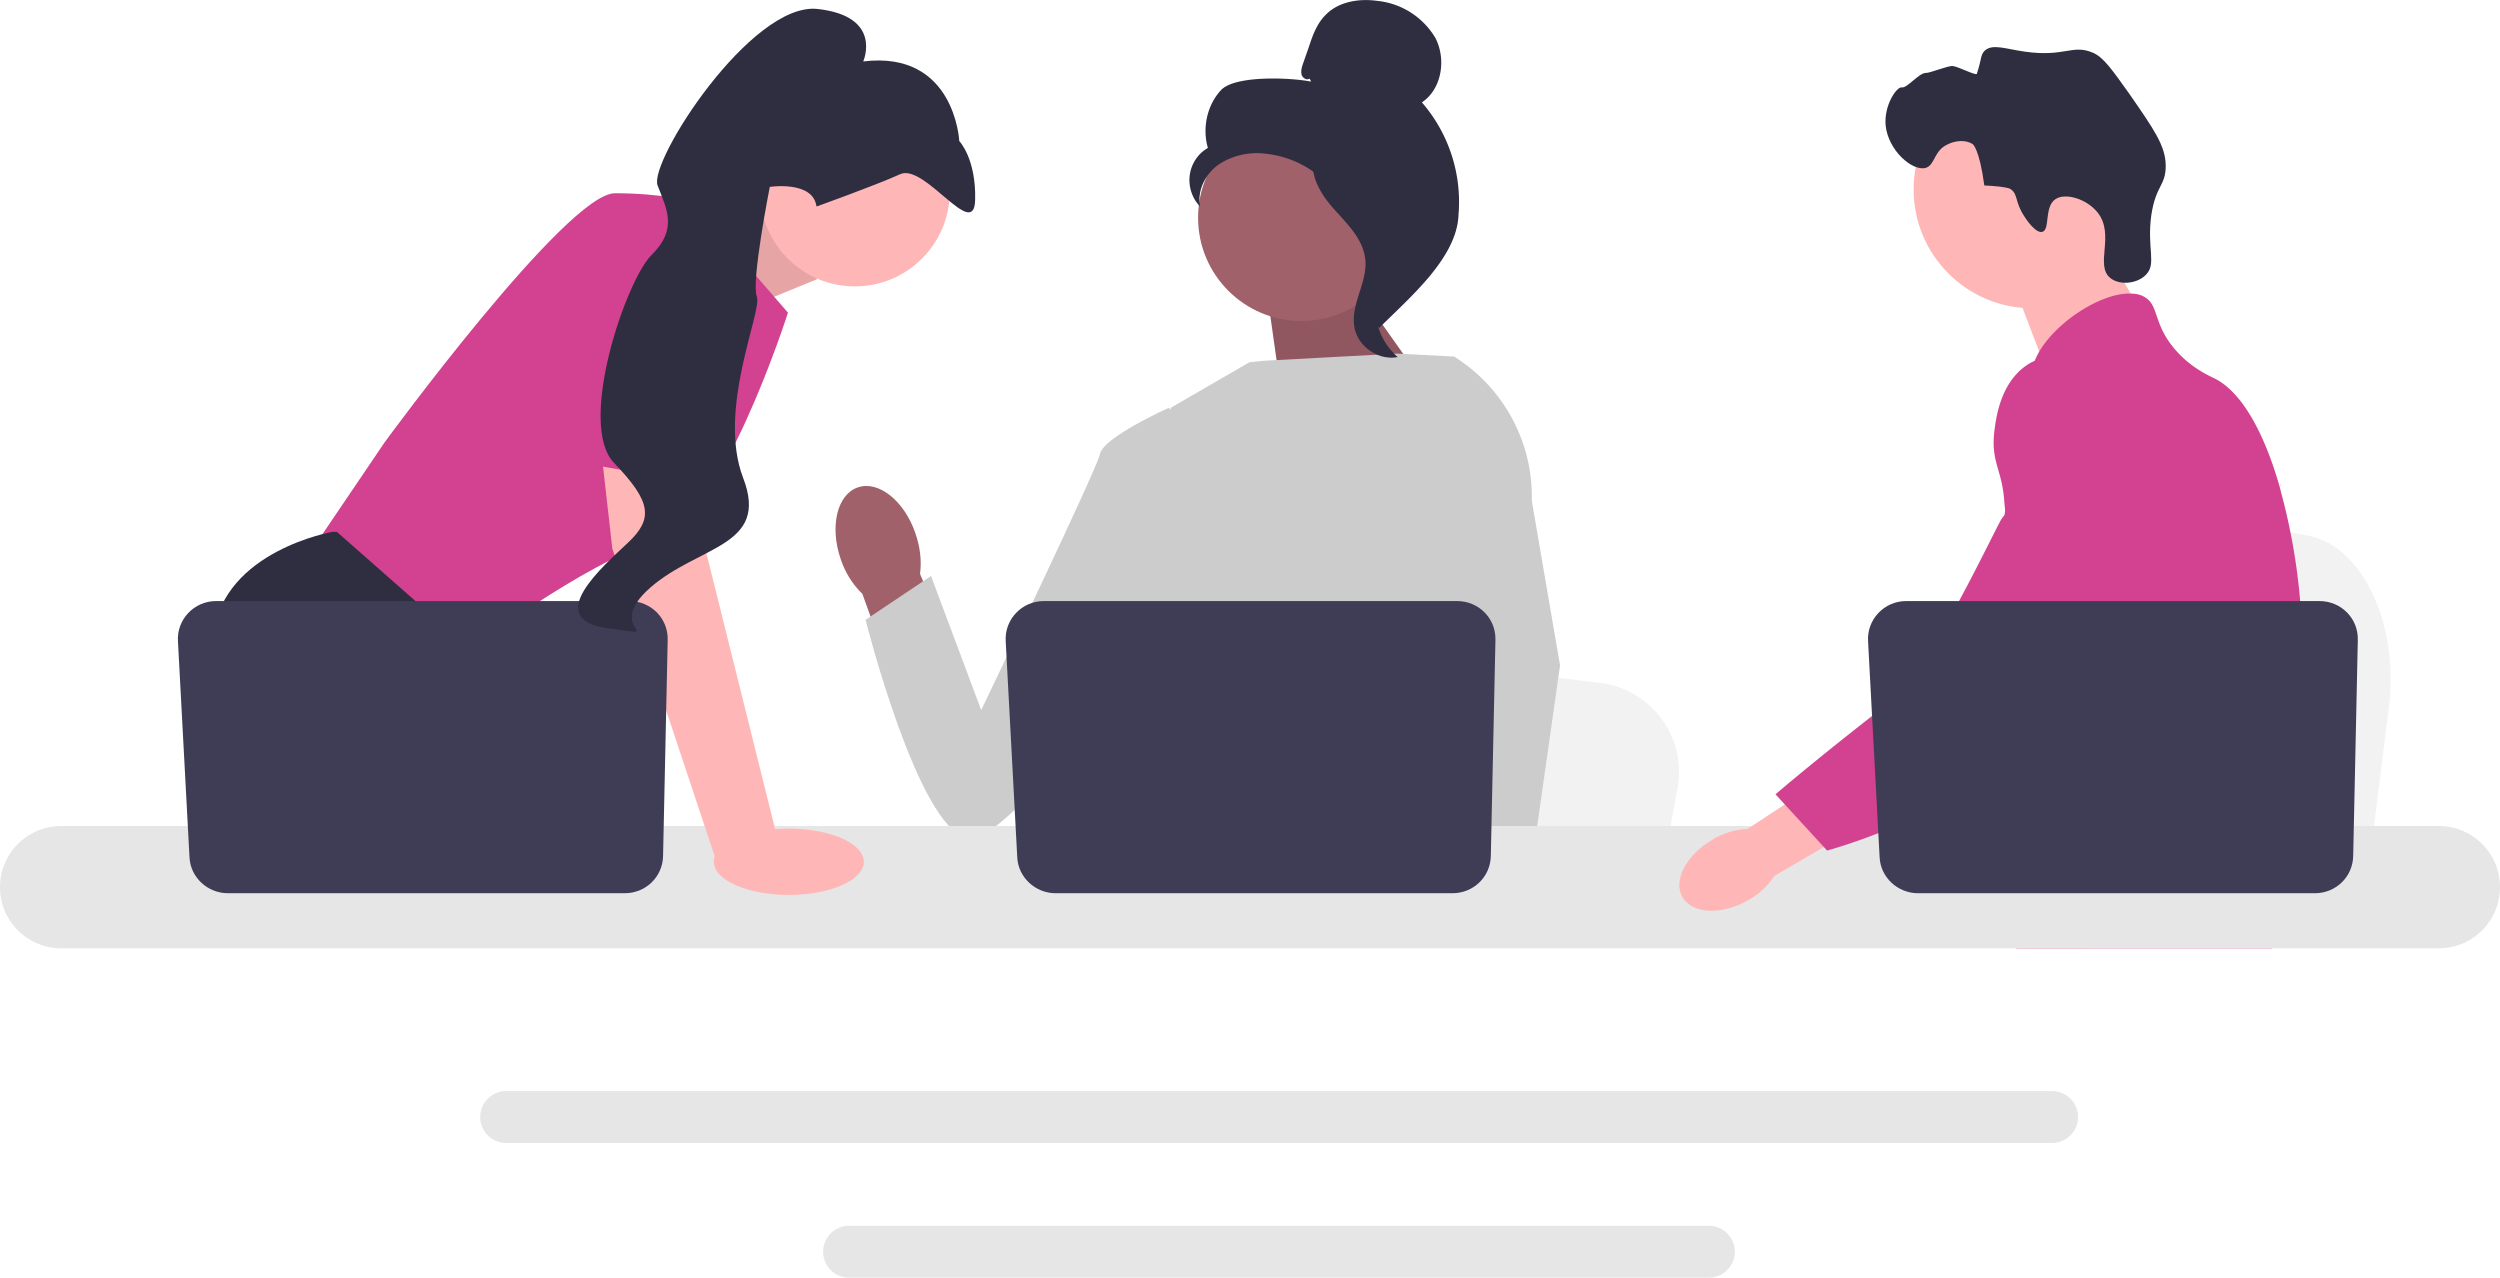 <svg xmlns="http://www.w3.org/2000/svg" width="866.8" height="443.1" viewBox="0 0 866.8 443.1" xmlns:xlink="http://www.w3.org/1999/xlink"><path d="m828.3 245-2.7 21.6-6.7 53.7H683.5l4-48 .5-5.7c3.9-47 8.1-100.2 8.1-100.2l17.8 3.3 34.5 6.4 14.1 2.6 37.7 7c18.8 3.5 31.7 30.7 28.1 59.3Z" fill="#f2f2f2"/><polygon points="725.9 79.4 742.6 108.5 710.6 131.2 696.9 95.4 725.9 79.4" fill="#ffb6b6"/><circle cx="704.7" cy="65.7" r="41.2" fill="#ffb6b6"/><path d="M701.8 74.9c-3.3-5-2-7.6-4.8-9.4 0 0-1-.8-9-1.2-1.7-12.7-4-14.3-4-14.3-2.5-1.7-6.2-1.2-8.6 0-5 2.2-4.4 7.2-7.7 8.2-4.7 1.3-13-6.1-13.9-14.6-.7-7 3.8-13.6 5.6-13.3 1.7.4 6-5 8.2-5 1.5.1 7.8-2.6 9.5-2.4 1.9.2 8 3.4 8.3 2.7 1.7-5 1.2-6.5 2.7-8 2.7-2.5 7-.7 13.9.3 14 2 16.5-2.7 23.7.4 3.7 1.6 6.7 6 12.7 14.4 8.3 12 12.5 17.9 12.5 24.8 0 7-3.4 6.6-5 17.1-1.6 11.7 2 17-2 20.8-3 3-9 3.6-12.2 1-5.5-4.4 1.7-15-4.4-22.7-3.8-4.8-11.3-7-14.7-4.6-3.9 2.7-1.7 10.5-4.5 11.3-2.3.6-5.8-4.6-6.3-5.5Z" fill="#2f2e41"/><path d="M797.9 237.3c-1.2 19.7-5.8 26-7.4 49.1-.3 5.1-.5 11-.5 18.1v5.3c0 3.6 0 7-.5 10.5-.3 2.7-.9 5.5-1.8 8.5H699a61.7 61.7 0 0 1-1.6-10.7c-.2-3-.5-5.7-1.2-8.3-.8-3.7-2.4-7-5.6-10.4a28.3 28.3 0 0 0-3.9-3.3l-.7-.5c-3.5-2.4-6.9-4.2-9.8-9.2l-.1-.2c-.5-.8-1.8-3.1-2.8-6.2-1-3.1-1.6-7-.5-11.2 2.6-9.6 12.1-10.5 19.9-20.3a44.4 44.4 0 0 0 8.5-23.1 52.7 52.7 0 0 0-.1-17c-2.4-14.5-9.4-23.4-4.5-36.3 1.6-4 3.8-7.1 6-9.7 4.7-5.6 9.6-9.2 8.8-16.3-.9-7.2-6.4-8.2-7-14.5-.3-3.2.8-6.5 2.7-9.8 6.3-10.6 21.8-20.4 31.7-20 1.9 0 3.5.4 4.8 1.2 5 2.9 2.9 9.2 10.4 18 5.5 6.5 11.8 9.2 14.2 10.4 9.5 5 17.2 19.5 22.4 38.1l.1.5a213.3 213.3 0 0 1 7.3 67.3Z" fill="#d24291"/><g><polygon points="731.3 304.7 729.5 309.8 728.4 312.9 725.7 320.3 722.7 328.8 703 328.8 706.3 320.3 707.8 316.3 710.4 309.8 714.6 298.8 731.3 304.7" fill="#ffb6b6"/><path d="M790.8 167.8c0 .7 0 1.4-.2 2.2a641.8 641.8 0 0 1-10.2 65 274 274 0 0 1-14.7 51.4 62.7 62.7 0 0 1-5.6 10.3c-3 4.4-6.2 8.6-9.5 12.6l-.4.5-1.7 1.9a163.8 163.8 0 0 1-17.6 17h-32l-4.6-2 3.5-4.5a131.3 131.3 0 0 0 3.5-4.8 231.2 231.2 0 0 0 17.1-28.1l1.5-2.9a106.6 106.6 0 0 0 12-35.3c.8-5.6 2-13.3 1.6-21.7-.2-5.6-1-11.5-3-17.4A48.4 48.4 0 0 0 726 202c-5.6-9.4-10.2-9.8-13.8-20-1.1-3-3.6-9.9-2.8-17.1 0-1 .2-1.8.4-2.7l.2-.8c.6-2.2 1.5-4.4 3-6.5 2.7-4 6.5-6.4 10-7.8 4-1.7 7.3-2 8-2.1 14.6-1.3 26 11 32.1 17.7 2.4 2.6 4.6 4.7 6.6 6.5 15.5 14 19.8 5 21 .4l.2-1.7Z" fill="#d24291"/><path d="M790.9 167.3Z" fill="#d24291"/></g><path d="M711.5 378.3h-536a9 9 0 0 0 0 18h536a9 9 0 0 0 0-18Z" fill="#e6e6e6"/><path d="M592.5 425H294.4a9 9 0 0 0 0 18h298.1a9 9 0 0 0 0-18Z" fill="#e6e6e6"/><polygon points="235.1 81.3 268.9 67.1 283.3 96.8 247.8 111.3 235.1 81.3" fill="#ffb6b6"/><polygon points="235.1 81.3 268.9 67.1 283.3 96.8 247.8 111.3 235.1 81.3" opacity=".1"/><path d="m239.9 70 33.3 38.4S250 181.5 226.8 188 161 226.5 161 226.5l-53.6-34.8 26-38.4S196.5 67 213.2 67c16.6 0 26.8 2.9 26.8 2.9Z" fill="#d24291"/><path d="M194.8 320.3h-77.5l-5-6.6-20-26.8-4.6-6.1S70.3 248.9 74 219.9c3.6-29 41.3-35.5 41.3-35.5h1.5l46.1 40.6-2.7 37.7 14.6 24.2 20 33.4Z" fill="#2f2e41"/><polygon points="133.1 320.3 112.4 320.3 112.4 289.5 133.1 320.3" fill="#2f2e41"/><path d="m581.6 273.5-2.5 13.4-6.5 33.4h-129l4-29.9c0-1.1.2-2.3.4-3.5l7.7-62.1 17 2 32.8 4 13.5 1.6 35.8 4.4a31.1 31.1 0 0 1 26.8 36.7Z" fill="#f2f2f2"/><path d="M764.1 320.3h-69.9l1.7-2 21-3.5 43.1-7s2 5 4.1 12.5Z" fill="#2f2e41"/><polygon points="467.5 95.8 497.9 138.8 444.8 140.4 439.1 99.9 467.5 95.8" fill="#a0616a"/><polygon points="467.5 95.8 497.9 138.8 444.8 140.4 439.1 99.9 467.5 95.8" opacity=".1"/><path id="uuid-ae755ff6-bb09-410e-86b1-7d1b81a37005-307" d="M317.4 184.9c-3.9-11.3-12.8-18.4-20-15.9-7.2 2.5-9.8 13.6-5.9 24.9 1.5 4.5 4 8.6 7.5 12l17.1 47.4 22.1-8.5L319 199c.6-4.7 0-9.5-1.6-14Z" fill="#a0616a"/><path d="M523.3 163v43.8l-4 16.2-8.5 33.3-6 30.6-4.6 22.9-1.6 8.1-3.7 2.4h-106c-6-3.6-9.4-6.4-9.4-6.4s1.7-1.6 3.6-4.1c3.2-4.3 7.1-11.2 4.7-17.9a12 12 0 0 1-.5-5c1-12.4 14.1-33.5 14.1-33.5l-2.7-31.3-1.2-13.8 8.4-66.9 27.3-15.8 4.7-.5 46.5-2.5 19.3 1 .9.3 18.7 39Z" fill="#ccc"/><g><polygon points="525.4 320.3 502.2 320.3 501.2 309.8 501.2 309.6 507.8 309.1 524.8 307.9 525.1 314.2 525.4 319.1 525.4 320.3" fill="#ffb6b6"/><path d="m531.1 173.6 9.8 57.1-8 56.2-1.2 8.8-2.2 15.5-.7 4.7v.5l.2 3.9h-27.5l-1-10.5-.1-1-2.1-21.5v-.4l-4.4-45.6 8.6-33 .6-2.4 3.8-56.5-3-25.6v-.3l.2.1.5.3c16.9 10.8 27 29.6 26.5 49.7Z" fill="#ccc"/></g><path d="m415.7 152.4-10.5-11s-22.7 10.2-23.8 16c-1.2 5.6-41.2 88.8-41.2 88.8l-17.4-46.5-22.7 15.2s18.2 72.2 35.2 75.6 74-85.5 74-85.5l6.4-52.6Z" fill="#ccc"/><path d="M845.6 286.4H21.2a21.2 21.2 0 0 0 0 42.4h824.4a21.2 21.2 0 0 0 0-42.4Z" fill="#e6e6e6"/><path d="m518.5 222-1.6 74.7c-.1 7.3-6 13-13.3 13H366c-7 0-13-5.5-13.3-12.5l-4-74.8c-.5-7.6 5.6-14 13.2-14h143.3c7.5 0 13.5 6 13.3 13.5Z" fill="#3f3d56"/><circle cx="296.4" cy="66.4" r="32.9" fill="#ffb6b6"/><polygon points="241.3 152.6 244.9 191.7 269.6 290.9 248.3 298.4 212.3 190.2 207.4 146.8 241.3 152.6" fill="#ffb6b6"/><path d="m231.5 222-1.6 74.7c-.1 7.3-6 13-13.3 13H79c-7 0-13-5.5-13.3-12.5l-4-74.8c-.5-7.6 5.6-14 13.2-14h143.3c7.5 0 13.5 6 13.3 13.5Z" fill="#3f3d56"/><ellipse cx="273.5" cy="298.8" rx="26" ry="11.5" fill="#ffb6b6"/><path d="m190.2 158.5 14.9-79.1s41.3-5.8 42.7 8-1 81-1 81l-56.6-9.9Z" fill="#d24291"/><path d="M283.1 71.6s20.4-7.3 29-11.2c8.5-3.9 25.6 23.4 26 9 .4-14.4-5.5-20.5-5.5-20.5s-1.5-31.5-33.3-27.6c0 0 7-15.7-15.9-18.2-23-2.4-58.6 53-55.4 61.2 3.2 8.3 7 15.1-2 24-9 8.8-26 58.8-13.1 72.2 12.9 13.4 13.7 19.3 4.9 27.6-8.9 8.4-29.8 26.5-7.2 29.7 22.6 3.2-2 .8 14.8-14 16.9-14.8 41.4-14.2 32.3-38-9.2-23.8 6.7-57.9 4.7-63-2-5.2 4.5-38 4.5-38s15-2.3 16.2 6.8Z" fill="#2f2e41"/><g><circle cx="451.2" cy="75.5" r="35.8" fill="#a0616a"/><path d="M454 27.3c-1 .6-2.4-.3-2.7-1.4-.3-1.2 0-2.4.4-3.6l2-5.7c1.3-4 2.8-8.3 5.8-11.3 4.4-4.7 11.6-5.9 18-5a26.5 26.5 0 0 1 20.2 12.9c3.8 7.4 2.2 17.7-4.7 22.3a52.7 52.7 0 0 1 12.7 38.9c-.5 15-16.9 28.7-27.5 39.3-2.4-1.4-4.6-8.2-3.3-10.7 1.4-2.4-.5-5.3 1.1-7.5 1.6-2.3 3 1.3 1.3-1-1-1.3 3-4.6 1.5-5.5-7.4-4-9.9-13.3-14.6-20.4a34.9 34.9 0 0 0-25.4-15.3 24 24 0 0 0-16.2 3.7c-4.6 3.2-7.6 9-6.5 14.6-2.8-2.8-4.1-7-3.6-10.8.5-4 2.9-7.6 6.3-9.5-2-6.9-.3-14.8 4.5-20 4.8-5.3 24.3-4.4 31.3-3l-.5-1Z" fill="#2f2e41"/><path d="M455.1 53.5c9.3 1 16 9 21.7 16.4 3.3 4.3 6.7 9 6.6 14.4 0 5.5-3.7 10.1-5.5 15.3a23 23 0 0 0 6.7 24.2c-6.7 1.3-13.9-3.7-15-10.4-1.4-7.8 4.5-15.4 3.8-23.2-.6-7-6-12.3-10.7-17.5-4.7-5.2-9-12.1-7-18.8l-.6-.4Z" fill="#2f2e41"/></g><g><path id="uuid-aec20554-f6ec-4c5b-9d97-717cd04239bf-308" d="M594 291c-9.2 5.2-14 14.2-10.7 20 3.4 5.9 13.5 6.4 22.7 1.2 3.7-2 6.9-5 9.2-8.5l38.7-22.6-11-18-37 24.3c-4.2.2-8.3 1.4-12 3.6Z" fill="#ffb6b6"/><path d="M725 124.8a25.7 25.7 0 0 0-20.6.8c-10.7 5.8-12.3 19.1-12.9 23.8-1.3 10.8 2.6 13.2 3.4 24.1 1.6 20.4 5.7-2.9-.9 6.4-2.2 3.3-25.3 53.2-38 63-24.7 19-40.4 32.5-40.4 32.5l17.9 19.5s28.3-7.6 53.4-23.9c25.7-16.6 38.5-25 48.4-41.3.9-1.4 21.4-36.2 10.4-74.6-2.5-8.8-7.1-24.9-20.8-30.3Z" fill="#d24291"/></g><path d="m817.5 222-1.6 74.7c-.1 7.3-6 13-13.3 13H665c-7 0-13-5.5-13.3-12.5l-4-74.8c-.5-7.6 5.6-14 13.2-14h143.3c7.5 0 13.5 6 13.3 13.5Z" fill="#3f3d56"/></svg>
